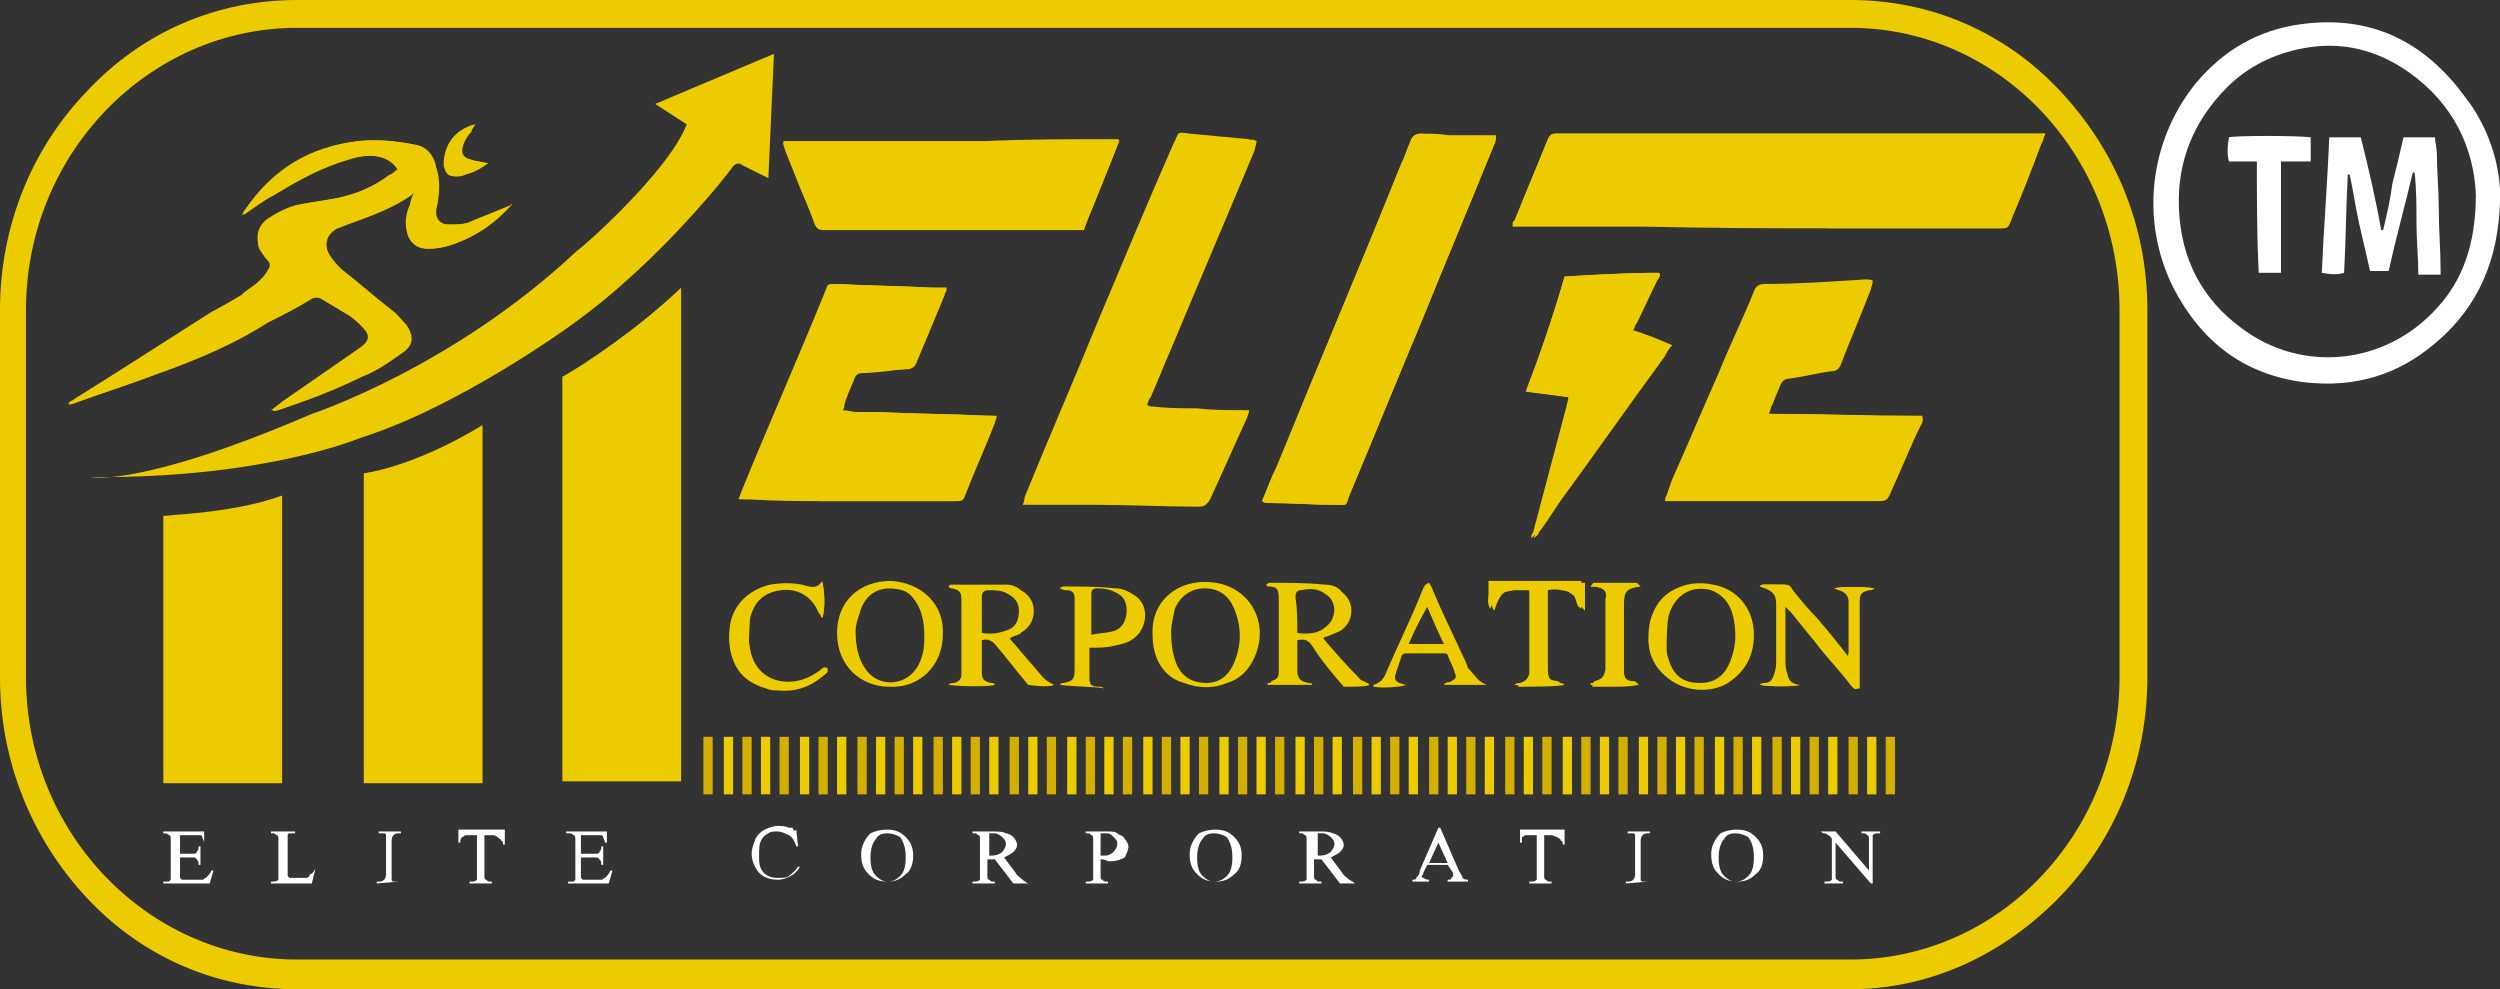 <?xml version="1.0" encoding="UTF-8"?> <svg xmlns="http://www.w3.org/2000/svg" xmlns:xlink="http://www.w3.org/1999/xlink" version="1.1" id="Layer_1" x="0px" y="0px" viewBox="0 0 134.7 53.3" style="enable-background:new 0 0 134.7 53.3;" xml:space="preserve"><rect x="0" y="0" width="134.7" height="53.3" fill="#333333" stroke="none"/> <style type="text/css"> .st0{fill:#ECCB00;} .st1{fill:#FFFFFF;} .st2{fill:#D3AF00;} </style> <g> <g> <path class="st0" d="M94.8,31.6c0.1,0,0.2,0.1,0.3,0.1c0.5,0.2,0.6,0.4,0.6,0.9c0,1,0,2,0,3c0,0.2,0,0.4-0.1,0.7 c-0.1,0.3-0.2,0.5-0.5,0.5c-0.1,0-0.2,0-0.3,0.1c0.4,0.1,1.8,0.1,2.1,0c0,0,0,0,0,0c0,0-0.1,0-0.1,0c-0.4-0.1-0.5-0.2-0.6-0.6 c0-0.2-0.1-0.4-0.1-0.7c0-0.9,0-1.7,0-2.6c0-0.1,0-0.2,0-0.4c0.2,0.2,0.3,0.3,0.4,0.4c0.4,0.5,0.9,1.1,1.3,1.6 c0.6,0.8,1.3,1.5,1.9,2.3c0.1,0.1,0.2,0.3,0.4,0.2c0-0.1,0-0.3,0-0.4c0-1.3,0-2.6,0-3.8c0-0.2,0-0.3,0-0.5c0-0.4,0.1-0.5,0.5-0.6 c0.1,0,0.2-0.1,0.3-0.1c-0.5-0.1-1.8-0.1-2.1,0c0.1,0,0.2,0.1,0.3,0.1c0.3,0.1,0.5,0.3,0.5,0.6c0,0.1,0,0.2,0,0.3 c0,0.8,0,1.6,0,2.4c0,0.1,0,0.2-0.1,0.3c-0.6-0.7-1.2-1.4-1.7-2.1c-0.4-0.5-0.8-1-1.3-1.5c-0.1-0.1-0.2-0.3-0.4-0.3 c-0.4,0-0.8,0-1.2,0C95,31.5,94.9,31.5,94.8,31.6z"></path> <path class="st0" d="M44.3,33.3c0.2-0.5,0.1-1.6,0-1.9c-0.3,0.4-0.7,0.3-1.1,0.2c-0.6-0.2-1.1-0.2-1.7,0c-1.3,0.3-2.1,1.3-2.2,2.6 c0,1.6,0.6,2.5,2,2.9c0.2,0.1,0.4,0.1,0.6,0.1c1,0.1,1.8-0.2,2.6-0.9c0.1-0.1,0.1-0.1,0.1-0.2c-0.2-0.1-0.3,0-0.4,0.1 c-0.4,0.3-0.8,0.5-1.3,0.6c-1.3,0.2-2.3-0.5-2.5-1.8c-0.1-0.5,0-1.1,0-1.6c0.2-1,0.8-1.5,1.7-1.6c0.7-0.1,1.6,0.2,2,1.2 C44.1,33,44.2,33.1,44.3,33.3z"></path> <path class="st0" d="M82.4,31.8c0,0.1,0,0.2,0,0.3c0,1.3,0,2.5,0,3.8c0,0.1,0,0.2,0,0.4c-0.1,0.3-0.2,0.4-0.5,0.5 c-0.1,0-0.2,0-0.3,0.1c0.5,0.1,2.2,0.1,2.5-0.1c-0.1,0-0.1-0.1-0.2-0.1c-0.6-0.1-0.7-0.2-0.7-0.8c0-1.3,0-2.5,0-3.8 c0-0.1,0-0.2,0-0.4c0.4-0.1,0.8,0,1.2,0.1c0.1,0.1,0.3,0.2,0.4,0.3c0.1,0.1,0.1,0.3,0.2,0.5c0,0.1,0.1,0.1,0.2,0.2 c0-0.6,0-1,0-1.5c-1.7,0-3.3,0-5,0c0,0.3,0,0.5,0,0.7c0,0.2-0.1,0.5,0.1,0.8c0.1-0.2,0.1-0.4,0.2-0.5c0.1-0.2,0.2-0.4,0.4-0.5 C81.6,31.8,82,31.8,82.4,31.8z"></path> <path class="st0" d="M85.7,31.6c0.8,0,0.9,0.3,0.9,0.8c0,0.1,0,0.2,0,0.3c0,1,0,1.9,0,2.9c0,0.2,0,0.4,0,0.6 c-0.1,0.4-0.2,0.5-0.6,0.6c-0.1,0-0.2,0-0.2,0.1c0,0,0,0.1,0,0.1c0.4,0,0.8,0,1.2,0c0.4,0,0.8,0,1.3-0.1c-0.1-0.1-0.1-0.1-0.2-0.1 c-0.5,0-0.6-0.2-0.6-0.7c0-0.1,0-0.2,0-0.2c0-1.1,0-2.2,0-3.3c0-0.7,0.1-0.9,0.9-1c-0.1-0.1-0.1-0.1-0.1-0.1c-0.8,0-1.5,0-2.3,0 C85.8,31.5,85.8,31.5,85.7,31.6z"></path> <path class="st0" d="M54.4,34.4c0.6,0.7,1.2,1.4,1.8,2.1c0.2,0.2,0.4,0.3,0.6,0.4c-0.2,0.1-0.7,0.1-1.4,0 c-0.6-0.7-1.2-1.5-1.8-2.2c-0.2-0.2-0.4-0.3-0.7-0.2c0,0.2,0,0.3,0,0.5c0,0.4,0,0.8,0,1.2c0,0.4,0.1,0.5,0.5,0.6 c0.1,0,0.2,0,0.2,0.1c0,0,0,0,0,0c-0.2,0.1-1.9,0.1-2.5,0c0.1-0.1,0.2-0.1,0.3-0.1c0.3-0.1,0.4-0.2,0.4-0.5c0-0.1,0-0.3,0-0.4 c0-1.1,0-2.2,0-3.2c0-0.1,0-0.3,0-0.4c0-0.4-0.1-0.5-0.5-0.6c-0.1,0-0.1,0-0.2-0.1c0.1-0.1,0.1-0.1,0.1-0.1c1,0,2,0,3,0 c0.3,0,0.6,0.1,0.8,0.3c0.4,0.2,0.7,0.6,0.7,1.1c0,0.5-0.2,0.9-0.7,1.2C55,34.2,54.7,34.2,54.4,34.4z M52.9,34.1 c0.6,0.1,1,0,1.5-0.2c0.4-0.2,0.5-0.6,0.5-1c0-0.4-0.2-0.7-0.6-0.9c-0.3-0.2-0.7-0.2-1-0.2c-0.3,0-0.4,0.1-0.4,0.4 C52.9,32.8,52.9,33.4,52.9,34.1z"></path> <path class="st0" d="M70.7,36.9c-0.8,0-1.6,0-2.4,0c0,0,0,0,0-0.1c0.1,0,0.2,0,0.2-0.1c0.3-0.1,0.4-0.2,0.4-0.5c0-0.6,0-1.2,0-1.9 c0-0.7,0-1.3,0-2c0-0.6-0.1-0.7-0.6-0.7c0,0,0,0-0.1-0.1c0.1,0,0.1-0.1,0.2-0.1c1,0,2,0,3,0.1c0.3,0,0.7,0.1,0.9,0.4 c0.7,0.5,0.7,1.6-0.1,2.1c-0.2,0.1-0.5,0.2-0.7,0.3c-0.1,0-0.1,0-0.2,0.1c0.6,0.7,1.2,1.4,1.9,2.1c0.1,0.2,0.4,0.2,0.6,0.4 c-0.2,0.1-0.7,0.1-1.4,0.1c-0.6-0.7-1.2-1.4-1.7-2.2c-0.2-0.3-0.4-0.4-0.8-0.3c0,0.3,0,0.6,0,0.9c0,0.2,0,0.5,0,0.7 c0,0.4,0.1,0.6,0.6,0.7C70.6,36.8,70.7,36.8,70.7,36.9C70.7,36.9,70.7,36.9,70.7,36.9z M69.9,34.1c0.6,0.1,1.2,0,1.5-0.3 c0.6-0.4,0.7-1.4,0-1.8c-0.4-0.3-0.8-0.3-1.3-0.2c-0.2,0-0.3,0.1-0.3,0.4C69.9,32.8,69.9,33.4,69.9,34.1z"></path> <path class="st0" d="M94.5,34.2c0,1.2-0.5,2-1.4,2.6c-0.8,0.5-2.3,0.6-3.4-0.4c-0.9-0.8-1-1.8-0.8-2.9c0.3-1.1,0.9-1.7,2-2 c0.5-0.1,0.9-0.1,1.4,0C93.5,31.7,94.5,32.7,94.5,34.2z M93.5,34.3c0-0.6-0.1-1.2-0.3-1.6c-0.2-0.4-0.5-0.7-1-0.9 c-1.1-0.3-2,0.3-2.3,1.4c-0.1,0.6-0.1,1.2-0.1,1.8c0,0.3,0.1,0.5,0.2,0.8c0.3,0.7,0.8,1,1.6,1c0.8,0,1.3-0.4,1.6-1.1 C93.4,35.2,93.5,34.7,93.5,34.3z"></path> <path class="st0" d="M50.8,34.2c0,1.6-1.2,2.9-2.9,2.8c-1.5,0-2.8-1.1-2.8-2.9c0-1.7,1.2-2.8,2.9-2.8 C49.7,31.4,50.9,32.6,50.8,34.2z M49.8,34.3c0-0.7-0.1-1.2-0.3-1.6c-0.2-0.4-0.5-0.8-0.9-0.9c-1.1-0.3-2,0.1-2.3,1.3 c-0.1,0.3-0.2,0.6-0.2,0.9c0,0.7,0.1,1.4,0.5,2c0.7,1.1,2.3,1,2.9-0.2C49.8,35.2,49.8,34.7,49.8,34.3z"></path> <path class="st0" d="M62.1,34.2c-0.1-1.9,1.5-3.1,3.4-2.8c1.9,0.3,2.9,2.2,2.1,4c-0.3,0.7-0.8,1.2-1.5,1.4c-0.7,0.3-1.5,0.3-2.3,0 C62.7,36.5,62.1,35.5,62.1,34.2z M63.1,34c0,0.8,0.1,1.3,0.3,1.8c0.3,0.7,0.9,1,1.6,1c0.7,0,1.2-0.4,1.5-1.1c0.4-1,0.4-1.9,0-2.9 c-0.3-0.7-0.8-1.1-1.6-1.1c-0.7,0-1.3,0.4-1.6,1.1C63.2,33.3,63.1,33.7,63.1,34z"></path> <path class="st0" d="M94.8,31.6c0.1-0.1,0.2-0.1,0.2-0.1c0.4,0,0.8,0,1.2,0c0.2,0,0.3,0.1,0.4,0.3c0.4,0.5,0.8,1,1.3,1.5 c0.6,0.7,1.1,1.3,1.7,2.1c0-0.1,0.1-0.2,0.1-0.3c0-0.8,0-1.6,0-2.4c0-0.1,0-0.2,0-0.3c0-0.3-0.2-0.5-0.5-0.6c-0.1,0-0.2,0-0.3-0.1 c0.3-0.1,1.6-0.1,2.1,0c-0.1,0.1-0.2,0.1-0.3,0.1c-0.4,0.1-0.5,0.2-0.5,0.6c0,0.2,0,0.3,0,0.5c0,1.3,0,2.6,0,3.8 c0,0.1,0,0.3,0,0.4c-0.2,0-0.3-0.1-0.4-0.2c-0.6-0.8-1.3-1.5-1.9-2.3c-0.4-0.5-0.9-1.1-1.3-1.6c-0.1-0.1-0.2-0.2-0.4-0.4 c0,0.2,0,0.3,0,0.4c0,0.9,0,1.7,0,2.6c0,0.2,0,0.4,0.1,0.7c0.1,0.4,0.2,0.5,0.6,0.6c0.1,0,0.1,0,0.1,0c0,0,0,0,0,0 c-0.2,0.1-1.6,0.1-2.1,0c0.1,0,0.2-0.1,0.3-0.1c0.3-0.1,0.5-0.2,0.5-0.5c0-0.2,0.1-0.4,0.1-0.7c0-1,0-2,0-3c0-0.5-0.2-0.7-0.6-0.9 C95,31.6,95,31.6,94.8,31.6z"></path> <path class="st0" d="M57.1,36.9c0.1-0.1,0.1-0.1,0.2-0.1c0.5-0.1,0.6-0.2,0.6-0.7c0-0.6,0-1.2,0-1.7c0-0.6,0-1.1,0-1.7 c0-0.2,0-0.4,0-0.5c0-0.3-0.2-0.4-0.4-0.4c-0.1,0-0.2,0-0.4-0.1c0.1-0.1,0.2-0.1,0.2-0.1c0.9,0,1.9,0,2.8,0.1 c0.3,0,0.6,0.1,0.9,0.3c1,0.5,0.8,1.8,0.2,2.3c-0.3,0.3-0.7,0.4-1.2,0.5c-0.4,0.1-0.8,0.1-1.3,0.1c0,0.3,0,0.6,0,0.9 c0,0.2,0,0.4,0,0.7c0,0.4,0.1,0.5,0.5,0.5c0.1,0,0.2,0,0.3,0.1C59.3,37,57.7,37,57.1,36.9z M58.8,34.2c0.5-0.1,0.9-0.1,1.2-0.2 c0.8-0.2,0.9-1.5,0.4-1.9c-0.4-0.3-0.8-0.4-1.3-0.4c-0.2,0-0.3,0.1-0.3,0.3C58.8,32.8,58.8,33.5,58.8,34.2z"></path> <path class="st0" d="M80.1,36.9c-0.7,0-1.5,0-2.3,0c0.1-0.2,0.3-0.1,0.4-0.2c0.2-0.1,0.3-0.2,0.2-0.4c-0.1-0.4-0.3-0.7-0.4-1 c0-0.1-0.2-0.1-0.3-0.1c-0.6,0-1.3,0-1.9,0c-0.2,0-0.3,0.1-0.3,0.2c-0.1,0.3-0.2,0.6-0.3,0.9c-0.1,0.3,0,0.4,0.2,0.5 c0.1,0,0.2,0.1,0.4,0.1c-0.3,0.1-1.2,0.2-1.8,0.1c0,0,0-0.1,0-0.1c0.4-0.1,0.6-0.4,0.7-0.7c0.6-1.4,1.3-2.8,1.9-4.3 c0.1-0.2,0.1-0.4,0.4-0.5c0.1,0.2,0.2,0.3,0.2,0.4c0.5,1.2,1.1,2.4,1.6,3.5c0.1,0.2,0.2,0.4,0.3,0.7 C79.5,36.4,79.6,36.7,80.1,36.9C80.1,36.9,80.1,36.9,80.1,36.9z M76.9,32.7C76.8,32.7,76.8,32.7,76.9,32.7c-0.4,0.7-0.7,1.3-1,2 c0.6,0,1.2,0,1.9,0C77.5,34.1,77.2,33.4,76.9,32.7z"></path> <path class="st0" d="M44.3,33.3c-0.1-0.1-0.1-0.3-0.2-0.4c-0.4-1-1.3-1.2-2-1.2c-0.9,0.1-1.6,0.7-1.7,1.6c-0.1,0.5-0.1,1.1,0,1.6 c0.2,1.3,1.2,2,2.5,1.8c0.5-0.1,0.9-0.3,1.3-0.6c0.1-0.1,0.2-0.2,0.4-0.1c0,0.1-0.1,0.2-0.1,0.2c-0.7,0.7-1.6,0.9-2.6,0.9 c-0.2,0-0.4-0.1-0.6-0.1c-1.4-0.4-2.1-1.4-2-2.9c0-1.3,0.9-2.3,2.2-2.6c0.6-0.1,1.2-0.1,1.7,0c0.4,0.1,0.8,0.3,1.1-0.2 C44.4,31.7,44.5,32.7,44.3,33.3z"></path> <path class="st0" d="M82.4,31.8c-0.5-0.1-0.9,0-1.3,0.1c-0.2,0.1-0.3,0.3-0.4,0.5c-0.1,0.2-0.1,0.3-0.2,0.5 c-0.2-0.3-0.1-0.5-0.1-0.8c0-0.2,0-0.5,0-0.7c1.7,0,3.3,0,5,0c0,0.5,0,0.9,0,1.5c-0.1-0.1-0.2-0.2-0.2-0.2 c-0.1-0.2-0.1-0.3-0.2-0.5c-0.1-0.1-0.2-0.3-0.4-0.3c-0.4-0.1-0.8-0.2-1.2-0.1c0,0.1,0,0.3,0,0.4c0,1.3,0,2.5,0,3.8 c0,0.6,0.1,0.7,0.7,0.8c0,0,0.1,0,0.2,0.1c-0.3,0.1-2,0.1-2.5,0.1c0-0.2,0.2-0.1,0.3-0.1c0.3-0.1,0.4-0.2,0.5-0.5 c0-0.1,0-0.2,0-0.4c0-1.3,0-2.5,0-3.8C82.5,32,82.4,31.9,82.4,31.8z"></path> <path class="st0" d="M85.7,31.6c0.1-0.1,0.1-0.2,0.2-0.2c0.8,0,1.5,0,2.3,0c0,0,0.1,0.1,0.1,0.1c-0.7,0.1-0.8,0.2-0.9,1 c0,1.1,0,2.2,0,3.3c0,0.1,0,0.2,0,0.2c0.1,0.5,0.2,0.7,0.6,0.7c0.1,0,0.1,0,0.2,0.1c-0.4,0.1-0.8,0.1-1.3,0.1c-0.4,0-0.8,0-1.2,0 c0,0,0-0.1,0-0.1c0.1,0,0.2,0,0.2-0.1c0.4-0.1,0.5-0.2,0.6-0.6c0-0.2,0-0.4,0-0.6c0-1,0-1.9,0-2.9c0-0.1,0-0.2,0-0.3 C86.6,31.9,86.5,31.6,85.7,31.6z"></path> </g> <g> <path class="st0" d="M99.7,53.3H16c-4.3,0-8.3-1.7-11.3-4.9C1.7,45.2,0,41,0,36.5V16.7C0,12.2,1.7,8,4.7,4.9C7.7,1.7,11.7,0,16,0 h83.7c4.3,0,8.3,1.7,11.3,4.9c3,3.2,4.7,7.3,4.7,11.8v19.8c0,4.5-1.7,8.7-4.7,11.8C107.9,51.5,103.9,53.3,99.7,53.3z M16,1.5 C8,1.5,1.4,8.3,1.4,16.7v19.8C1.4,44.9,8,51.7,16,51.7h83.7c8,0,14.5-6.8,14.5-15.2V16.7c0-8.4-6.5-15.2-14.5-15.2H16z"></path> </g> <g> <path class="st1" d="M134.7,10.9c-0.1,3-1.1,5.6-3.5,7.6c-2,1.7-4.3,2.4-7,2.1c-3.3-0.4-5.6-2.2-7.1-5.1c-1.8-3.6-1.3-7.9,1.2-11 c1.5-1.8,3.4-2.9,5.7-3.2c3.7-0.5,6.6,0.9,8.8,3.9C134,6.7,134.8,8.9,134.7,10.9z M133.4,10.5c-0.1-2.5-1.2-4.9-3.6-6.6 c-1.7-1.2-3.6-1.7-5.7-1.3c-1.6,0.3-3,1-4.1,2.1c-1.8,1.8-2.7,4-2.6,6.5c0.1,2.7,1.2,4.9,3.4,6.5c3.2,2.4,7.7,2,10.5-1.1 C132.7,15.1,133.4,13.1,133.4,10.5z"></path> <path class="st1" d="M128.7,14.6c-0.3,0-0.6,0-1,0c-0.2-0.9-0.4-1.7-0.6-2.6c-0.2-0.9-0.3-1.7-0.5-2.6c0,0-0.1,0-0.1,0 c-0.1,1.8-0.1,3.5-0.2,5.3c-0.3,0.1-0.7,0.1-1.2,0c0.1-2.4,0.3-4.8,0.4-7.3c0.6,0,1.1,0,1.7,0c0.4,1.6,0.8,3.3,1.1,5 c0,0,0.1,0,0.1,0c0.2-0.8,0.4-1.7,0.5-2.5c0.2-0.8,0.4-1.6,0.6-2.5c0.6,0,1.1,0,1.7,0c0,0.3,0.1,0.6,0.1,0.9c0,1,0.1,1.9,0.1,2.9 c0,1.1,0.1,2.3,0.1,3.4c0,0.1,0,0.1,0,0.2c-0.4,0-0.8,0-1.2,0c0-0.9-0.1-1.9-0.1-2.8c0-0.9,0-1.8-0.1-2.7c0,0-0.1,0-0.1,0 C129.6,11,129.1,12.8,128.7,14.6z"></path> <path class="st1" d="M121.6,8.7c-0.6,0-1.1,0-1.5,0c-0.1-0.3-0.1-0.8,0-1.3c0.3-0.1,3.7-0.1,4.4,0c0,0.4,0,0.9,0,1.3 c-0.5,0-1,0-1.6,0c0,0.2,0,0.4,0,0.5c0,1.7,0,3.4,0,5c0,0.1,0,0.3,0,0.5c-0.4,0-0.8,0-1.2,0C121.6,12.7,121.6,10.7,121.6,8.7z"></path> </g> <g> <path class="st0" d="M110.2,7.2c-0.2,0-0.4,0-0.6,0c-8.3,0-16.5,0-24.8,0c-0.3,0-0.7,0-1,0c-0.2,0-0.3,0.1-0.4,0.3 c-0.6,1.5-1.2,2.9-1.8,4.4c0,0.1,0,0.2-0.1,0.3c0.2,0,0.4,0,0.5,0c2.2,0,4.4,0,6.6,0c3.4,0,6.7,0,10.1,0.1c1.5,0,3,0,4.5,0 c1.5,0,3.1,0,4.6,0c0.3,0,0.4-0.1,0.5-0.3c0.6-1.4,1.2-2.9,1.7-4.3C110.1,7.5,110.1,7.4,110.2,7.2z"></path> <path class="st0" d="M67.7,7.6c-0.2,0-0.3,0-0.4-0.1c-1.1-0.1-2.1-0.2-3.2-0.3c-0.7-0.1-0.6-0.1-0.8,0.5c-1.3,3.1-2.6,6.2-4,9.4 c-1.3,3.2-2.7,6.4-4,9.6c0,0.1-0.1,0.2-0.1,0.4c0.2,0,0.3,0,0.5,0c1.1,0,2.3,0,3.4,0c1.9,0,3.8,0,5.6,0.1c0.3,0,0.4-0.1,0.5-0.3 c0.7-1.5,1.3-2.9,2-4.4c0-0.1,0.1-0.2,0.1-0.4c-0.1,0-0.2,0-0.3,0c-0.8,0-1.7,0-2.5-0.1c-0.8,0-1.6,0-2.4-0.1 c-0.1,0-0.2,0-0.3-0.1c0.1-0.2,0.1-0.3,0.2-0.4c0.4-0.9,0.7-1.7,1.1-2.6c1.5-3.6,3-7.1,4.5-10.7C67.6,8,67.7,7.8,67.7,7.6z"></path> <path class="st0" d="M51,15.5c-0.4,0-0.6,0-0.9,0c-1.7-0.1-3.4-0.1-5.1-0.2c-0.4,0-0.4,0-0.5,0.3c-1.5,3.7-3.1,7.3-4.6,11 c0,0.1-0.1,0.2-0.1,0.3c0.2,0,0.3,0,0.4,0c1.3,0,2.7,0,4,0.1c2.4,0,4.8,0,7.1,0c0.3,0,0.4-0.1,0.5-0.3c0.5-1.3,1.1-2.6,1.6-3.9 c0-0.1,0.1-0.2,0.1-0.4c-0.2,0-0.3,0-0.4,0c-2-0.1-4-0.1-6-0.2c-0.4,0-0.7,0-1.1,0c-0.2,0-0.5,0-0.8-0.1c0-0.1,0-0.2,0.1-0.3 c0.2-0.5,0.4-0.9,0.5-1.3c0.1-0.3,0.3-0.4,0.5-0.4c0.8,0,1.5-0.1,2.3-0.2c0.3,0,0.5-0.1,0.6-0.4c0.5-1.2,1-2.4,1.5-3.6 C51,15.8,51,15.7,51,15.5z"></path> <path class="st0" d="M95.3,22.3c0.1-0.2,0.1-0.4,0.2-0.5c0.1-0.3,0.3-0.7,0.4-1c0.1-0.2,0.2-0.4,0.5-0.4c0.8-0.1,1.5-0.3,2.3-0.4 c0.2,0,0.4-0.1,0.5-0.4c0.5-1.3,1.1-2.7,1.6-4c0-0.1,0.1-0.3,0.1-0.4c-0.4-0.1-0.8,0-1.1,0c-1.6,0.1-3.1,0.1-4.7,0.2 c-0.3,0-0.5,0.1-0.6,0.4c-0.6,1.5-1.3,2.9-1.9,4.4c-0.8,1.8-1.6,3.7-2.4,5.5c-0.2,0.4-0.3,0.8-0.5,1.3c0.2,0,0.3,0,0.4,0 c3.7,0,7.5,0,11.2,0c0.3,0,0.4-0.1,0.5-0.3c0.6-1.3,1.1-2.6,1.7-3.8c0.1-0.1,0.1-0.3,0.1-0.4C100.8,22.4,98.1,22.3,95.3,22.3z"></path> <path class="st0" d="M68,27c0.1,0,0.2,0.1,0.3,0.1c1.2,0,2.4,0.1,3.7,0.1c0.6,0,0.5,0.1,0.7-0.5c1.3-3.1,2.6-6.3,3.9-9.4 c1.3-3.2,2.6-6.3,3.9-9.5c0.1-0.1,0.1-0.3,0.1-0.5c-0.2,0-0.3,0-0.5,0c-0.7,0-1.3,0-2,0c-0.5,0-1,0-1.5-0.1 c-0.3,0-0.5,0.1-0.6,0.4c-0.2,0.4-0.3,0.8-0.5,1.3c-2.2,5.4-4.5,10.8-6.7,16.3C68.5,25.7,68.3,26.3,68,27z"></path> <path class="st0" d="M60.3,7.6c0,0,0-0.1-0.1-0.1c-0.2,0-0.3,0-0.5,0c-2.2,0-4.4,0-6.6,0.1c-3.5,0-7,0-10.5,0c-0.1,0-0.3,0-0.4,0 c0,0.1,0.1,0.3,0.1,0.4c0.2,0.5,0.4,1,0.6,1.5c0.3,0.8,0.7,1.7,1,2.5c0.1,0.2,0.2,0.4,0.5,0.3c0.1,0,0.1,0,0.2,0 c4.4,0,8.9,0,13.3,0c0.1,0,0.3,0,0.5,0C59.1,10.7,59.7,9.1,60.3,7.6z"></path> <path class="st0" d="M84.3,14.9C83.7,17,83,19,82.3,21.1c0.8,0.1,1.5,0.2,2.3,0.3c0,0.2-0.1,0.4-0.1,0.5c-0.6,2.3-1.2,4.5-1.8,6.8 c0,0.1,0,0.2-0.1,0.3c0.2-0.1,0.3-0.2,0.3-0.3c0.4-0.5,0.7-1,1.1-1.6c1.9-2.6,3.8-5.3,5.7-7.9c0.1-0.2,0.2-0.4,0.4-0.6 c-0.7-0.3-1.4-0.6-2.1-0.8c0.1-0.2,0.1-0.3,0.2-0.4c0.4-0.8,0.7-1.5,1.1-2.3c0.1-0.1,0.2-0.3,0.1-0.4C87.7,14.7,86,14.8,84.3,14.9 z"></path> <path class="st0" d="M110.2,7.2c-0.1,0.2-0.1,0.4-0.2,0.5c-0.6,1.4-1.2,2.9-1.7,4.3c-0.1,0.3-0.2,0.3-0.5,0.3c-1.5,0-3.1,0-4.6,0 c-1.5,0-3,0-4.5,0c-3.4,0-6.7,0-10.1-0.1c-2.2,0-4.4,0-6.6,0c-0.1,0-0.3,0-0.5,0c0-0.2,0-0.3,0.1-0.3c0.6-1.5,1.2-2.9,1.8-4.4 c0.1-0.2,0.2-0.3,0.4-0.3c0.3,0,0.7,0,1,0c8.3,0,16.5,0,24.8,0C109.8,7.2,109.9,7.2,110.2,7.2z"></path> <path class="st0" d="M67.7,7.6c-0.1,0.2-0.1,0.4-0.2,0.6c-1.5,3.6-3,7.1-4.5,10.7c-0.4,0.9-0.7,1.7-1.1,2.6 c-0.1,0.1-0.1,0.3-0.2,0.4c0.1,0,0.2,0.1,0.3,0.1c0.8,0,1.6,0.1,2.4,0.1c0.8,0,1.7,0,2.5,0.1c0.1,0,0.2,0,0.3,0 c0,0.1-0.1,0.3-0.1,0.4c-0.7,1.5-1.4,2.9-2,4.4c-0.1,0.2-0.2,0.3-0.5,0.3c-1.9,0-3.8-0.1-5.6-0.1c-1.1,0-2.3,0-3.4,0 c-0.1,0-0.3,0-0.5,0c0.1-0.2,0.1-0.3,0.1-0.4c1.3-3.2,2.7-6.4,4-9.6c1.3-3.1,2.6-6.2,4-9.4c0.3-0.6,0.2-0.6,0.8-0.5 c1.1,0.1,2.1,0.2,3.2,0.3C67.4,7.5,67.5,7.5,67.7,7.6z"></path> <path class="st0" d="M51,15.5c-0.1,0.2-0.1,0.3-0.1,0.4c-0.5,1.2-1,2.4-1.5,3.6c-0.1,0.3-0.3,0.4-0.6,0.4c-0.8,0-1.5,0.1-2.3,0.2 c-0.3,0-0.4,0.1-0.5,0.4c-0.2,0.5-0.4,0.9-0.5,1.3c0,0.1,0,0.2-0.1,0.3c0.3,0,0.5,0.1,0.8,0.1c0.4,0,0.7,0,1.1,0 c2,0.1,4,0.1,6,0.2c0.1,0,0.2,0,0.4,0c0,0.2-0.1,0.3-0.1,0.4c-0.5,1.3-1.1,2.6-1.6,3.9c-0.1,0.3-0.2,0.3-0.5,0.3 c-2.4,0-4.8,0-7.1,0c-1.3,0-2.7,0-4-0.1c-0.1,0-0.2,0-0.4,0c0-0.1,0.1-0.2,0.1-0.3c1.5-3.7,3.1-7.3,4.6-11 c0.1-0.3,0.1-0.3,0.5-0.3c1.7,0.1,3.4,0.1,5.1,0.2C50.4,15.5,50.7,15.5,51,15.5z"></path> <path class="st0" d="M95.3,22.3c2.8,0,5.5,0.1,8.3,0.1c-0.1,0.2-0.1,0.3-0.1,0.4c-0.6,1.3-1.1,2.6-1.7,3.8 c-0.1,0.3-0.3,0.3-0.5,0.3c-3.7,0-7.5,0-11.2,0c-0.1,0-0.2,0-0.4,0c0.2-0.4,0.3-0.9,0.5-1.3c0.8-1.8,1.6-3.7,2.4-5.5 c0.6-1.5,1.3-2.9,1.9-4.4c0.1-0.3,0.3-0.4,0.6-0.4c1.6,0,3.1-0.1,4.7-0.2c0.4,0,0.7-0.1,1.1,0c0,0.1-0.1,0.3-0.1,0.4 c-0.5,1.3-1.1,2.6-1.6,4c-0.1,0.2-0.2,0.3-0.5,0.4c-0.8,0.1-1.5,0.3-2.3,0.4c-0.3,0-0.4,0.2-0.5,0.4c-0.1,0.3-0.3,0.7-0.4,1 C95.4,21.9,95.4,22,95.3,22.3z"></path> <path class="st0" d="M68,27c0.3-0.7,0.5-1.3,0.8-1.9c2.2-5.4,4.5-10.8,6.7-16.3C75.7,8.4,75.9,8,76,7.6c0.1-0.3,0.3-0.4,0.6-0.4 c0.5,0,1,0,1.5,0.1c0.7,0,1.3,0,2,0c0.1,0,0.3,0,0.5,0c0,0.2-0.1,0.3-0.1,0.5c-1.3,3.2-2.6,6.3-3.9,9.5c-1.3,3.1-2.6,6.3-3.9,9.4 c-0.2,0.6-0.1,0.5-0.7,0.5c-1.2,0-2.4-0.1-3.7-0.1C68.2,27.1,68.1,27.1,68,27z"></path> <path class="st0" d="M60.3,7.6c-0.6,1.6-1.3,3.1-1.9,4.8c-0.2,0-0.3,0-0.5,0c-4.4,0-8.9,0-13.3,0c-0.1,0-0.1,0-0.2,0 c-0.3,0-0.4-0.1-0.5-0.3c-0.3-0.9-0.7-1.7-1-2.5c-0.2-0.5-0.4-1-0.6-1.5c0-0.1-0.1-0.2-0.1-0.4c0.2,0,0.3,0,0.4,0 c3.5,0,7,0,10.5,0c2.2,0,4.4,0,6.6-0.1c0.2,0,0.3,0,0.5,0C60.3,7.5,60.3,7.5,60.3,7.6z"></path> <path class="st0" d="M84.3,14.9c1.7-0.1,3.4-0.2,5-0.2c0.1,0.2,0,0.3-0.1,0.4c-0.4,0.8-0.7,1.5-1.1,2.3c-0.1,0.1-0.1,0.2-0.2,0.4 c0.7,0.3,1.4,0.5,2.1,0.8c-0.1,0.2-0.2,0.4-0.4,0.6c-1.9,2.6-3.8,5.3-5.7,7.9c-0.4,0.5-0.7,1-1.1,1.6c-0.1,0.1-0.2,0.2-0.3,0.3 c0-0.1,0-0.2,0.1-0.3c0.6-2.3,1.2-4.5,1.8-6.8c0-0.1,0.1-0.3,0.1-0.5c-0.8-0.1-1.5-0.2-2.3-0.3C83,19,83.7,17,84.3,14.9z M86.1,22.5C86.2,22.5,86.2,22.6,86.1,22.5c0.4-0.2,2.2-2.3,2.3-2.7c-0.1-0.1-0.2-0.2-0.4-0.3c0.1-0.2,0.2-0.3,0.2-0.4 c0.1-0.1,0.1-0.3,0.2-0.4c-0.5-0.1-0.9-0.2-1.4-0.2c-0.2,0.6-0.6,1.2-0.7,1.8c0.2,0.1,0.3,0.1,0.5,0.2 C86.7,21.1,86.4,21.8,86.1,22.5z"></path> </g> <g> <path class="st0" d="M27.6,11c-0.1,0-0.1,0.1-0.2,0.1c-0.7,0.3-1.5,0.6-2.2,0.9c-0.3,0.1-0.7,0.1-1.1,0.1c-0.4,0-0.7-0.3-0.7-0.7 c0-0.2,0-0.4,0.1-0.6c0.1-0.6,0.1-1.2-0.1-1.8c-0.2-0.6-0.5-1-1.1-1.2c-1-0.2-2-0.3-3-0.2c-2.6,0.3-4.6,1.5-6.1,3.7 c-0.1,0.1-0.1,0.2-0.2,0.3c0.6-0.4,1.2-0.8,1.7-1.1c1.3-0.8,2.6-1.5,4-1.9c0.6-0.2,1.3-0.3,1.9-0.1c0.3,0.1,0.6,0.3,0.8,0.6 c0,0.1-0.1,0.1-0.1,0.1c-0.1,0.1-0.2,0.2-0.3,0.2c-0.9,0.7-1.9,1.1-3,1.3c-0.6,0.1-1.2,0.2-1.8,0.3c-0.6,0.1-1.2,0.4-1.8,0.8 c-0.4,0.3-0.6,0.7-0.5,1.3c0,0.3,0.2,0.5,0.4,0.8c0.3,0.3,0.3,0.4,0.1,0.7c-0.1,0.2-0.3,0.4-0.4,0.5c-0.3,0.3-0.7,0.5-1,0.8 c-0.5,0.3-1,0.6-1.6,0.9c-2.5,1.6-5,3.2-7.4,4.7c-0.1,0.1-0.2,0.1-0.3,0.2c0,0,0,0.1,0,0.1c1.7-0.6,3.4-1.1,5.1-1.8 c1.9-0.7,3.7-1.5,5.5-2.6c0.8-0.5,1.6-0.9,2.4-1.3c0.2-0.1,0.4-0.1,0.6,0c0.5,0.3,1,0.6,1.5,0.9c0.3,0.2,0.5,0.4,0.7,0.6 c0.5,0.5,0.4,0.8-0.2,1.2c-1.3,0.9-2.6,1.8-3.9,2.7c-0.3,0.2-0.5,0.4-0.8,0.6c0.1,0,0.2,0,0.3,0c1.5-0.5,3.1-1.1,4.5-1.8 c0.8-0.4,1.5-0.9,2.2-1.3c0.6-0.4,0.7-0.9,0.2-1.5c-0.2-0.3-0.5-0.6-0.8-0.8c-0.9-0.7-1.8-1.5-2.7-2.2c-0.2-0.2-0.5-0.4-0.6-0.7 c-0.4-0.6-0.2-1.1,0.4-1.5c0.2-0.1,0.5-0.2,0.8-0.3c1.1-0.4,2.2-0.8,3.2-1.5c0,0,0.1,0,0.2-0.1c-0.1,0.2-0.2,0.4-0.2,0.6 c-0.2,0.4-0.3,0.9-0.2,1.4c0.1,0.6,0.5,1,1.1,1c0.5,0,1-0.1,1.5-0.3C25.8,12.7,26.8,11.9,27.6,11z"></path> <path class="st0" d="M25.6,6.7C24.5,7,23.9,7.8,24,8.9c0,0.4,0.2,0.6,0.6,0.6c0.2,0,0.3,0,0.5-0.1c0.4-0.1,0.8-0.3,1.2-0.6 c-0.3-0.1-0.7-0.1-0.9-0.2c-0.5-0.1-0.6-0.4-0.4-0.9c0.1-0.2,0.2-0.4,0.4-0.6C25.4,7,25.5,6.9,25.6,6.7z"></path> <path class="st0" d="M27.6,11c-0.9,0.9-1.9,1.7-3,2.1c-0.5,0.2-1,0.3-1.5,0.3c-0.6,0-1-0.4-1.1-1c0-0.5,0.1-0.9,0.2-1.4 c0.1-0.2,0.1-0.3,0.2-0.6c-0.1,0-0.2,0-0.2,0.1c-1,0.7-2.1,1.1-3.2,1.5c-0.3,0.1-0.5,0.2-0.8,0.3c-0.6,0.3-0.8,0.9-0.4,1.5 c0.2,0.3,0.4,0.5,0.6,0.7c0.9,0.7,1.8,1.5,2.7,2.2c0.3,0.2,0.5,0.5,0.8,0.8c0.4,0.6,0.4,1.1-0.2,1.5c-0.7,0.5-1.4,1-2.2,1.3 c-1.4,0.7-3,1.3-4.5,1.8c-0.1,0-0.2,0.1-0.3,0c0.3-0.2,0.5-0.4,0.8-0.6c1.3-0.9,2.6-1.8,3.9-2.7c0.6-0.4,0.7-0.7,0.2-1.2 c-0.2-0.2-0.5-0.4-0.7-0.6c-0.5-0.3-1-0.6-1.5-0.9c-0.2-0.1-0.4-0.1-0.6,0c-0.8,0.5-1.6,0.9-2.4,1.3c-1.7,1.1-3.6,1.9-5.5,2.6 c-1.7,0.6-3.4,1.2-5.1,1.8c0,0,0-0.1,0-0.1c0.1-0.1,0.2-0.1,0.3-0.2c2.5-1.6,5-3.2,7.4-4.7c0.5-0.3,1-0.6,1.6-0.9 c0.4-0.2,0.7-0.5,1-0.8c0.2-0.1,0.3-0.3,0.4-0.5c0.2-0.3,0.2-0.4-0.1-0.7c-0.2-0.2-0.3-0.5-0.4-0.8c-0.1-0.5,0.1-0.9,0.5-1.3 c0.5-0.4,1.1-0.6,1.8-0.8c0.6-0.1,1.2-0.2,1.8-0.3c1.1-0.2,2.1-0.7,3-1.3c0.1-0.1,0.2-0.1,0.3-0.2c0,0,0-0.1,0.1-0.1 c-0.2-0.3-0.4-0.5-0.8-0.6c-0.6-0.2-1.3-0.1-1.9,0.1c-1.4,0.4-2.7,1.1-4,1.9c-0.6,0.3-1.1,0.7-1.7,1.1c0.1-0.2,0.1-0.3,0.2-0.3 c1.5-2.1,3.5-3.4,6.1-3.7c1-0.1,2,0,3,0.2c0.6,0.1,1,0.6,1.1,1.2c0.2,0.6,0.2,1.2,0.1,1.8c0,0.2-0.1,0.4-0.1,0.6 c0,0.4,0.2,0.7,0.7,0.7c0.4,0,0.7,0,1.1-0.1c0.7-0.3,1.5-0.6,2.2-0.9C27.5,11.1,27.6,11,27.6,11z"></path> <path class="st0" d="M25.6,6.7c-0.1,0.1-0.2,0.2-0.3,0.4c-0.1,0.2-0.3,0.4-0.4,0.6c-0.2,0.4-0.1,0.7,0.4,0.9 c0.3,0.1,0.6,0.1,0.9,0.2c-0.4,0.3-0.8,0.5-1.2,0.6c-0.2,0.1-0.3,0.1-0.5,0.1c-0.4,0-0.5-0.2-0.6-0.6C23.9,7.8,24.5,7,25.6,6.7z"></path> </g> <g> <path class="st1" d="M9.7,44.9V46h0.6c0.2,0,0.3,0,0.3-0.1c0.1-0.1,0.1-0.2,0.1-0.3h0.1v1h-0.1c0-0.1,0-0.2-0.1-0.3 c0,0-0.1-0.1-0.1-0.1s-0.1,0-0.3,0H9.7v0.9c0,0.1,0,0.2,0,0.2c0,0,0,0,0.1,0.1c0,0,0.1,0,0.2,0h0.5c0.2,0,0.3,0,0.4,0 c0.1,0,0.1-0.1,0.2-0.1c0.1-0.1,0.2-0.2,0.3-0.4h0.1l-0.2,0.7H8.8v-0.1h0.1c0.1,0,0.1,0,0.2,0c0,0,0.1-0.1,0.1-0.1 c0,0,0-0.1,0-0.3v-1.8c0-0.2,0-0.3-0.1-0.3c-0.1-0.1-0.1-0.1-0.3-0.1H8.8v-0.1h2.2l0,0.6H11c0-0.1-0.1-0.2-0.1-0.3 c0-0.1-0.1-0.1-0.2-0.1c-0.1,0-0.2,0-0.3,0H9.7z"></path> <path class="st1" d="M17,46.8L17,46.8l-0.2,0.8h-2.2v-0.1h0.1c0.1,0,0.2,0,0.3-0.1c0,0,0-0.1,0-0.3v-1.8c0-0.2,0-0.3-0.1-0.3 c-0.1-0.1-0.1-0.1-0.2-0.1h-0.1v-0.1h1.3v0.1c-0.2,0-0.3,0-0.3,0c-0.1,0-0.1,0.1-0.1,0.1c0,0,0,0.1,0,0.3v1.7c0,0.1,0,0.2,0,0.2 c0,0,0,0,0.1,0.1c0,0,0.1,0,0.3,0H16c0.2,0,0.4,0,0.5,0c0.1,0,0.2-0.1,0.2-0.2C16.8,47.1,16.9,47,17,46.8z"></path> <path class="st1" d="M21.5,47.5L21.5,47.5l-1.2,0.1v-0.1h0.1c0.1,0,0.2,0,0.3-0.1c0,0,0.1-0.1,0.1-0.3v-1.8c0-0.1,0-0.2,0-0.3 c0,0,0-0.1-0.1-0.1c-0.1,0-0.1,0-0.2,0h-0.1v-0.1h1.2v0.1h-0.1c-0.1,0-0.2,0-0.3,0.1c0,0-0.1,0.1-0.1,0.3v1.8c0,0.1,0,0.2,0,0.3 c0,0,0,0.1,0.1,0.1c0.1,0,0.1,0,0.2,0H21.5z"></path> <path class="st1" d="M27.2,44.8l0,0.7h-0.1c0-0.1,0-0.2-0.1-0.2c0-0.1-0.1-0.1-0.2-0.2s-0.2-0.1-0.3-0.1h-0.4v2.1 c0,0.2,0,0.3,0.1,0.3c0.1,0.1,0.1,0.1,0.2,0.1h0.1v0.1h-1.2v-0.1h0.1c0.1,0,0.2,0,0.3-0.1c0,0,0-0.1,0-0.3v-2.1h-0.3 c-0.1,0-0.2,0-0.3,0c-0.1,0-0.1,0.1-0.2,0.1c-0.1,0.1-0.1,0.2-0.1,0.3h-0.1l0-0.7H27.2z"></path> <path class="st1" d="M31.3,44.9V46H32c0.2,0,0.3,0,0.3-0.1c0.1-0.1,0.1-0.2,0.1-0.3h0.1v1h-0.1c0-0.1,0-0.2-0.1-0.3 c0,0-0.1-0.1-0.1-0.1c-0.1,0-0.1,0-0.3,0h-0.6v0.9c0,0.1,0,0.2,0,0.2c0,0,0,0,0.1,0.1c0,0,0.1,0,0.2,0H32c0.2,0,0.3,0,0.4,0 c0.1,0,0.1-0.1,0.2-0.1c0.1-0.1,0.2-0.2,0.3-0.4H33l-0.2,0.7h-2.2v-0.1h0.1c0.1,0,0.1,0,0.2,0c0,0,0.1-0.1,0.1-0.1 c0,0,0-0.1,0-0.3v-1.8c0-0.2,0-0.3-0.1-0.3c-0.1-0.1-0.1-0.1-0.3-0.1h-0.1v-0.1h2.2l0,0.6h-0.1c0-0.1-0.1-0.2-0.1-0.3 c0-0.1-0.1-0.1-0.2-0.1c-0.1,0-0.2,0-0.3,0H31.3z"></path> <path class="st1" d="M42.9,44.7l0.1,0.9h-0.1c-0.1-0.3-0.2-0.5-0.4-0.6c-0.2-0.1-0.4-0.2-0.6-0.2c-0.2,0-0.4,0-0.5,0.1 c-0.2,0.1-0.3,0.2-0.4,0.4c-0.1,0.2-0.1,0.5-0.1,0.8c0,0.3,0,0.5,0.1,0.7c0.1,0.2,0.2,0.3,0.4,0.4c0.2,0.1,0.4,0.1,0.6,0.1 c0.2,0,0.4,0,0.5-0.1c0.1-0.1,0.3-0.2,0.5-0.5l0.1,0c-0.1,0.2-0.3,0.4-0.5,0.5c-0.2,0.1-0.4,0.2-0.7,0.2c-0.5,0-0.9-0.2-1.1-0.5 c-0.2-0.3-0.3-0.6-0.3-0.9c0-0.3,0.1-0.5,0.2-0.8c0.1-0.2,0.3-0.4,0.5-0.5c0.2-0.1,0.5-0.2,0.7-0.2c0.2,0,0.4,0,0.6,0.1 c0.1,0,0.1,0,0.1,0c0,0,0.1,0,0.1,0C42.8,44.8,42.8,44.8,42.9,44.7L42.9,44.7z"></path> <path class="st1" d="M47.8,44.7c0.4,0,0.7,0.1,1,0.4c0.3,0.3,0.4,0.6,0.4,1c0,0.4-0.1,0.8-0.4,1c-0.3,0.3-0.6,0.4-1,0.4 c-0.4,0-0.7-0.1-1-0.4c-0.3-0.3-0.4-0.6-0.4-1.1c0-0.4,0.2-0.8,0.5-1.1C47.1,44.8,47.4,44.7,47.8,44.7z M47.8,44.9 c-0.3,0-0.5,0.1-0.6,0.3c-0.2,0.2-0.3,0.6-0.3,1c0,0.5,0.1,0.8,0.3,1c0.2,0.2,0.4,0.3,0.6,0.3c0.3,0,0.5-0.1,0.7-0.3 c0.2-0.2,0.3-0.5,0.3-1c0-0.5-0.1-0.8-0.3-1.1C48.3,45,48.1,44.9,47.8,44.9z"></path> <path class="st1" d="M55.4,47.6h-0.8l-1-1.3c-0.1,0-0.1,0-0.2,0c0,0,0,0-0.1,0c0,0,0,0-0.1,0v0.8c0,0.2,0,0.3,0.1,0.3 c0.1,0.1,0.1,0.1,0.2,0.1h0.1v0.1h-1.2v-0.1h0.1c0.1,0,0.2,0,0.3-0.1c0,0,0-0.1,0-0.3v-1.8c0-0.2,0-0.3-0.1-0.3 c-0.1-0.1-0.1-0.1-0.2-0.1h-0.1v-0.1h1.1c0.3,0,0.5,0,0.7,0.1c0.1,0,0.3,0.1,0.4,0.2c0.1,0.1,0.2,0.3,0.2,0.4 c0,0.2-0.1,0.3-0.2,0.4c-0.1,0.1-0.3,0.2-0.5,0.3l0.6,0.8c0.1,0.2,0.3,0.3,0.4,0.4C55.1,47.4,55.2,47.5,55.4,47.6L55.4,47.6z M53.3,46.1C53.4,46.1,53.4,46.1,53.3,46.1c0.1,0,0.1,0,0.1,0c0.3,0,0.5-0.1,0.6-0.2c0.1-0.1,0.2-0.3,0.2-0.4 c0-0.2-0.1-0.3-0.2-0.4c-0.1-0.1-0.3-0.2-0.4-0.2c-0.1,0-0.2,0-0.3,0V46.1z"></path> <path class="st1" d="M59.3,46.3v0.8c0,0.2,0,0.3,0.1,0.3c0.1,0.1,0.1,0.1,0.2,0.1h0.1v0.1h-1.2v-0.1h0.1c0.1,0,0.2,0,0.3-0.1 c0,0,0-0.1,0-0.3v-1.8c0-0.2,0-0.3-0.1-0.3c-0.1-0.1-0.1-0.1-0.2-0.1h-0.1v-0.1h1.1c0.3,0,0.5,0,0.6,0.1c0.1,0.1,0.3,0.1,0.4,0.3 c0.1,0.1,0.2,0.3,0.2,0.4c0,0.2-0.1,0.4-0.2,0.6c-0.2,0.1-0.4,0.2-0.7,0.2c-0.1,0-0.1,0-0.2,0C59.5,46.3,59.4,46.3,59.3,46.3z M59.3,46.1c0.1,0,0.1,0,0.2,0c0.1,0,0.1,0,0.1,0c0.1,0,0.3-0.1,0.4-0.2c0.1-0.1,0.2-0.3,0.2-0.4c0-0.1,0-0.2-0.1-0.3 C60,45.1,60,45.1,59.9,45c-0.1-0.1-0.2-0.1-0.3-0.1c-0.1,0-0.2,0-0.3,0V46.1z"></path> <path class="st1" d="M65.5,44.7c0.4,0,0.7,0.1,1,0.4c0.3,0.3,0.4,0.6,0.4,1c0,0.4-0.1,0.8-0.4,1c-0.3,0.3-0.6,0.4-1,0.4 c-0.4,0-0.7-0.1-1-0.4c-0.3-0.3-0.4-0.6-0.4-1.1c0-0.4,0.2-0.8,0.5-1.1C64.8,44.8,65.1,44.7,65.5,44.7z M65.4,44.9 c-0.3,0-0.5,0.1-0.6,0.3c-0.2,0.2-0.3,0.6-0.3,1c0,0.5,0.1,0.8,0.3,1c0.2,0.2,0.4,0.3,0.6,0.3c0.3,0,0.5-0.1,0.7-0.3 c0.2-0.2,0.3-0.5,0.3-1c0-0.5-0.1-0.8-0.3-1.1C65.9,45,65.7,44.9,65.4,44.9z"></path> <path class="st1" d="M73,47.6h-0.8l-1-1.3c-0.1,0-0.1,0-0.2,0c0,0,0,0-0.1,0c0,0,0,0-0.1,0v0.8c0,0.2,0,0.3,0.1,0.3 c0.1,0.1,0.1,0.1,0.2,0.1h0.1v0.1h-1.2v-0.1h0.1c0.1,0,0.2,0,0.3-0.1c0,0,0-0.1,0-0.3v-1.8c0-0.2,0-0.3-0.1-0.3 c-0.1-0.1-0.1-0.1-0.2-0.1h-0.1v-0.1h1.1c0.3,0,0.5,0,0.7,0.1c0.1,0,0.3,0.1,0.4,0.2c0.1,0.1,0.2,0.3,0.2,0.4 c0,0.2-0.1,0.3-0.2,0.4c-0.1,0.1-0.3,0.2-0.5,0.3l0.6,0.8c0.1,0.2,0.3,0.3,0.4,0.4C72.7,47.4,72.9,47.5,73,47.6L73,47.6z M71,46.1 C71,46.1,71,46.1,71,46.1c0.1,0,0.1,0,0.1,0c0.3,0,0.5-0.1,0.6-0.2s0.2-0.3,0.2-0.4c0-0.2-0.1-0.3-0.2-0.4 c-0.1-0.1-0.3-0.2-0.4-0.2c-0.1,0-0.2,0-0.3,0V46.1z"></path> <path class="st1" d="M78,46.6h-1.1l-0.2,0.4c0,0.1-0.1,0.2-0.1,0.2c0,0,0,0.1,0.1,0.1c0,0,0.1,0.1,0.3,0.1v0.1h-0.9v-0.1 c0.1,0,0.2,0,0.2-0.1c0.1-0.1,0.2-0.2,0.2-0.4l1-2.3h0.1l1,2.3c0.1,0.2,0.2,0.3,0.2,0.4c0.1,0.1,0.2,0.1,0.3,0.1v0.1H78v-0.1 c0.1,0,0.2,0,0.2-0.1c0,0,0.1-0.1,0.1-0.1c0-0.1,0-0.2-0.1-0.3L78,46.6z M78,46.5l-0.5-1.1L77,46.5H78z"></path> <path class="st1" d="M84.3,44.8l0,0.7h-0.1c0-0.1,0-0.2-0.1-0.2c0-0.1-0.1-0.1-0.2-0.2c-0.1,0-0.2-0.1-0.3-0.1h-0.4v2.1 c0,0.2,0,0.3,0.1,0.3c0.1,0.1,0.1,0.1,0.2,0.1h0.1v0.1h-1.2v-0.1h0.1c0.1,0,0.2,0,0.3-0.1c0,0,0-0.1,0-0.3v-2.1h-0.3 c-0.1,0-0.2,0-0.3,0c-0.1,0-0.1,0.1-0.2,0.1C82,45.2,82,45.3,82,45.4h-0.1l0-0.7H84.3z"></path> <path class="st1" d="M88.8,47.5L88.8,47.5l-1.2,0.1v-0.1h0.1c0.1,0,0.2,0,0.3-0.1c0,0,0.1-0.1,0.1-0.3v-1.8c0-0.1,0-0.2,0-0.3 c0,0,0-0.1-0.1-0.1c-0.1,0-0.1,0-0.2,0h-0.1v-0.1h1.2v0.1h-0.1c-0.1,0-0.2,0-0.3,0.1c0,0-0.1,0.1-0.1,0.3v1.8c0,0.1,0,0.2,0,0.3 c0,0,0,0.1,0.1,0.1c0.1,0,0.1,0,0.2,0H88.8z"></path> <path class="st1" d="M93.6,44.7c0.4,0,0.7,0.1,1,0.4c0.3,0.3,0.4,0.6,0.4,1c0,0.4-0.1,0.8-0.4,1c-0.3,0.3-0.6,0.4-1,0.4 c-0.4,0-0.7-0.1-1-0.4c-0.3-0.3-0.4-0.6-0.4-1.1c0-0.4,0.2-0.8,0.5-1.1C92.9,44.8,93.2,44.7,93.6,44.7z M93.5,44.9 c-0.3,0-0.5,0.1-0.6,0.3c-0.2,0.2-0.3,0.6-0.3,1c0,0.5,0.1,0.8,0.3,1c0.2,0.2,0.4,0.3,0.6,0.3c0.3,0,0.5-0.1,0.7-0.3 c0.2-0.2,0.3-0.5,0.3-1c0-0.5-0.1-0.8-0.3-1.1C94,45,93.8,44.9,93.5,44.9z"></path> <path class="st1" d="M98.1,44.8h0.8l1.8,2.1v-1.6c0-0.2,0-0.3-0.1-0.3c-0.1-0.1-0.1-0.1-0.2-0.1h-0.1v-0.1h1v0.1h-0.1 c-0.1,0-0.2,0-0.3,0.1c0,0,0,0.1,0,0.3v2.3h-0.1l-1.9-2.2v1.7c0,0.2,0,0.3,0.1,0.3c0.1,0.1,0.1,0.1,0.2,0.1h0.1v0.1h-1v-0.1h0.1 c0.1,0,0.2,0,0.3-0.1c0,0,0-0.1,0-0.3v-1.9C98.6,45,98.5,45,98.5,45c0,0-0.1-0.1-0.2-0.1C98.3,44.9,98.2,44.9,98.1,44.8L98.1,44.8 z"></path> </g> <g> <rect x="37.9" y="39.7" class="st2" width="0.5" height="3.1"></rect> <rect x="39" y="39.7" class="st0" width="0.5" height="3.1"></rect> <rect x="41" y="39.7" class="st0" width="0.5" height="3.1"></rect> <rect x="43.1" y="39.7" class="st0" width="0.5" height="3.1"></rect> <rect x="45.1" y="39.7" class="st0" width="0.5" height="3.1"></rect> <rect x="47.2" y="39.7" class="st0" width="0.5" height="3.1"></rect> <rect x="49.2" y="39.7" class="st0" width="0.5" height="3.1"></rect> <rect x="51.3" y="39.7" class="st0" width="0.5" height="3.1"></rect> <rect x="53.3" y="39.7" class="st0" width="0.5" height="3.1"></rect> <rect x="55.4" y="39.7" class="st0" width="0.5" height="3.1"></rect> <rect x="57.5" y="39.7" class="st0" width="0.5" height="3.1"></rect> <rect x="59.5" y="39.7" class="st0" width="0.5" height="3.1"></rect> <rect x="61.6" y="39.7" class="st0" width="0.5" height="3.1"></rect> <rect x="63.6" y="39.7" class="st0" width="0.5" height="3.1"></rect> <rect x="65.7" y="39.7" class="st0" width="0.5" height="3.1"></rect> <rect x="67.7" y="39.7" class="st0" width="0.5" height="3.1"></rect> <rect x="69.8" y="39.7" class="st0" width="0.5" height="3.1"></rect> <rect x="71.8" y="39.7" class="st0" width="0.5" height="3.1"></rect> <rect x="73.9" y="39.7" class="st0" width="0.5" height="3.1"></rect> <rect x="75.9" y="39.7" class="st0" width="0.5" height="3.1"></rect> <rect x="78" y="39.7" class="st0" width="0.5" height="3.1"></rect> <rect x="80" y="39.7" class="st0" width="0.5" height="3.1"></rect> <rect x="82.1" y="39.7" class="st0" width="0.5" height="3.1"></rect> <rect x="84.2" y="39.7" class="st0" width="0.5" height="3.1"></rect> <rect x="86.2" y="39.7" class="st0" width="0.5" height="3.1"></rect> <rect x="88.3" y="39.7" class="st0" width="0.5" height="3.1"></rect> <rect x="90.3" y="39.7" class="st0" width="0.5" height="3.1"></rect> <rect x="92.4" y="39.7" class="st0" width="0.5" height="3.1"></rect> <rect x="94.4" y="39.7" class="st0" width="0.5" height="3.1"></rect> <rect x="96.5" y="39.7" class="st0" width="0.5" height="3.1"></rect> <rect x="98.5" y="39.7" class="st0" width="0.5" height="3.1"></rect> <rect x="100.6" y="39.7" class="st0" width="0.5" height="3.1"></rect> <rect x="40" y="39.7" class="st2" width="0.5" height="3.1"></rect> <rect x="42" y="39.7" class="st2" width="0.5" height="3.1"></rect> <rect x="44.1" y="39.7" class="st2" width="0.5" height="3.1"></rect> <rect x="46.2" y="39.7" class="st2" width="0.5" height="3.1"></rect> <rect x="48.2" y="39.7" class="st2" width="0.5" height="3.1"></rect> <rect x="50.3" y="39.7" class="st2" width="0.5" height="3.1"></rect> <rect x="52.3" y="39.7" class="st2" width="0.5" height="3.1"></rect> <rect x="54.4" y="39.7" class="st2" width="0.5" height="3.1"></rect> <rect x="56.4" y="39.7" class="st2" width="0.5" height="3.1"></rect> <rect x="58.5" y="39.7" class="st2" width="0.5" height="3.1"></rect> <rect x="60.5" y="39.7" class="st2" width="0.5" height="3.1"></rect> <rect x="62.6" y="39.7" class="st2" width="0.5" height="3.1"></rect> <rect x="64.6" y="39.7" class="st2" width="0.5" height="3.1"></rect> <rect x="66.7" y="39.7" class="st2" width="0.5" height="3.1"></rect> <rect x="68.7" y="39.7" class="st2" width="0.5" height="3.1"></rect> <rect x="70.8" y="39.7" class="st2" width="0.5" height="3.1"></rect> <rect x="72.9" y="39.7" class="st2" width="0.5" height="3.1"></rect> <rect x="74.9" y="39.7" class="st2" width="0.5" height="3.1"></rect> <rect x="77" y="39.7" class="st2" width="0.5" height="3.1"></rect> <rect x="79" y="39.7" class="st2" width="0.5" height="3.1"></rect> <rect x="81.1" y="39.7" class="st2" width="0.5" height="3.1"></rect> <rect x="83.1" y="39.7" class="st2" width="0.5" height="3.1"></rect> <rect x="85.2" y="39.7" class="st2" width="0.5" height="3.1"></rect> <rect x="87.2" y="39.7" class="st2" width="0.5" height="3.1"></rect> <rect x="89.3" y="39.7" class="st2" width="0.5" height="3.1"></rect> <rect x="91.3" y="39.7" class="st2" width="0.5" height="3.1"></rect> <rect x="93.4" y="39.7" class="st2" width="0.5" height="3.1"></rect> <rect x="95.5" y="39.7" class="st2" width="0.5" height="3.1"></rect> <rect x="97.5" y="39.7" class="st2" width="0.5" height="3.1"></rect> <rect x="99.6" y="39.7" class="st2" width="0.5" height="3.1"></rect> <rect x="101.6" y="39.7" class="st2" width="0.5" height="3.1"></rect> </g> <g> <path class="st0" d="M8.8,42.2h6.4V26.7c-2.5,0.9-5.5,1-6.4,1.1V42.2z"></path> <path class="st0" d="M19.6,42.2H26V22.9c-3.1,1.9-5.6,2.5-6.4,2.6V42.2z"></path> <path class="st0" d="M30.3,20.3v21.8h6.4V15.5C34.4,17.7,31.4,19.7,30.3,20.3z"></path> </g> <path class="st0" d="M37,6.7l-1.7-1.1l6.4-2.7l-0.3,6.7L40,8.9c0,0-0.3-0.3-0.6,0.2c0,0-3.7,4.9-8.6,8.4c0,0-6,4.4-11.4,6.1 c0,0-5.2,2.2-14.5,2.1c0,0,2.6,0.6,11.9-3.4c0,0,7.6-2.5,14.3-8.8C31.2,13.5,36,9.3,37,6.7z"></path> </g> </svg> 